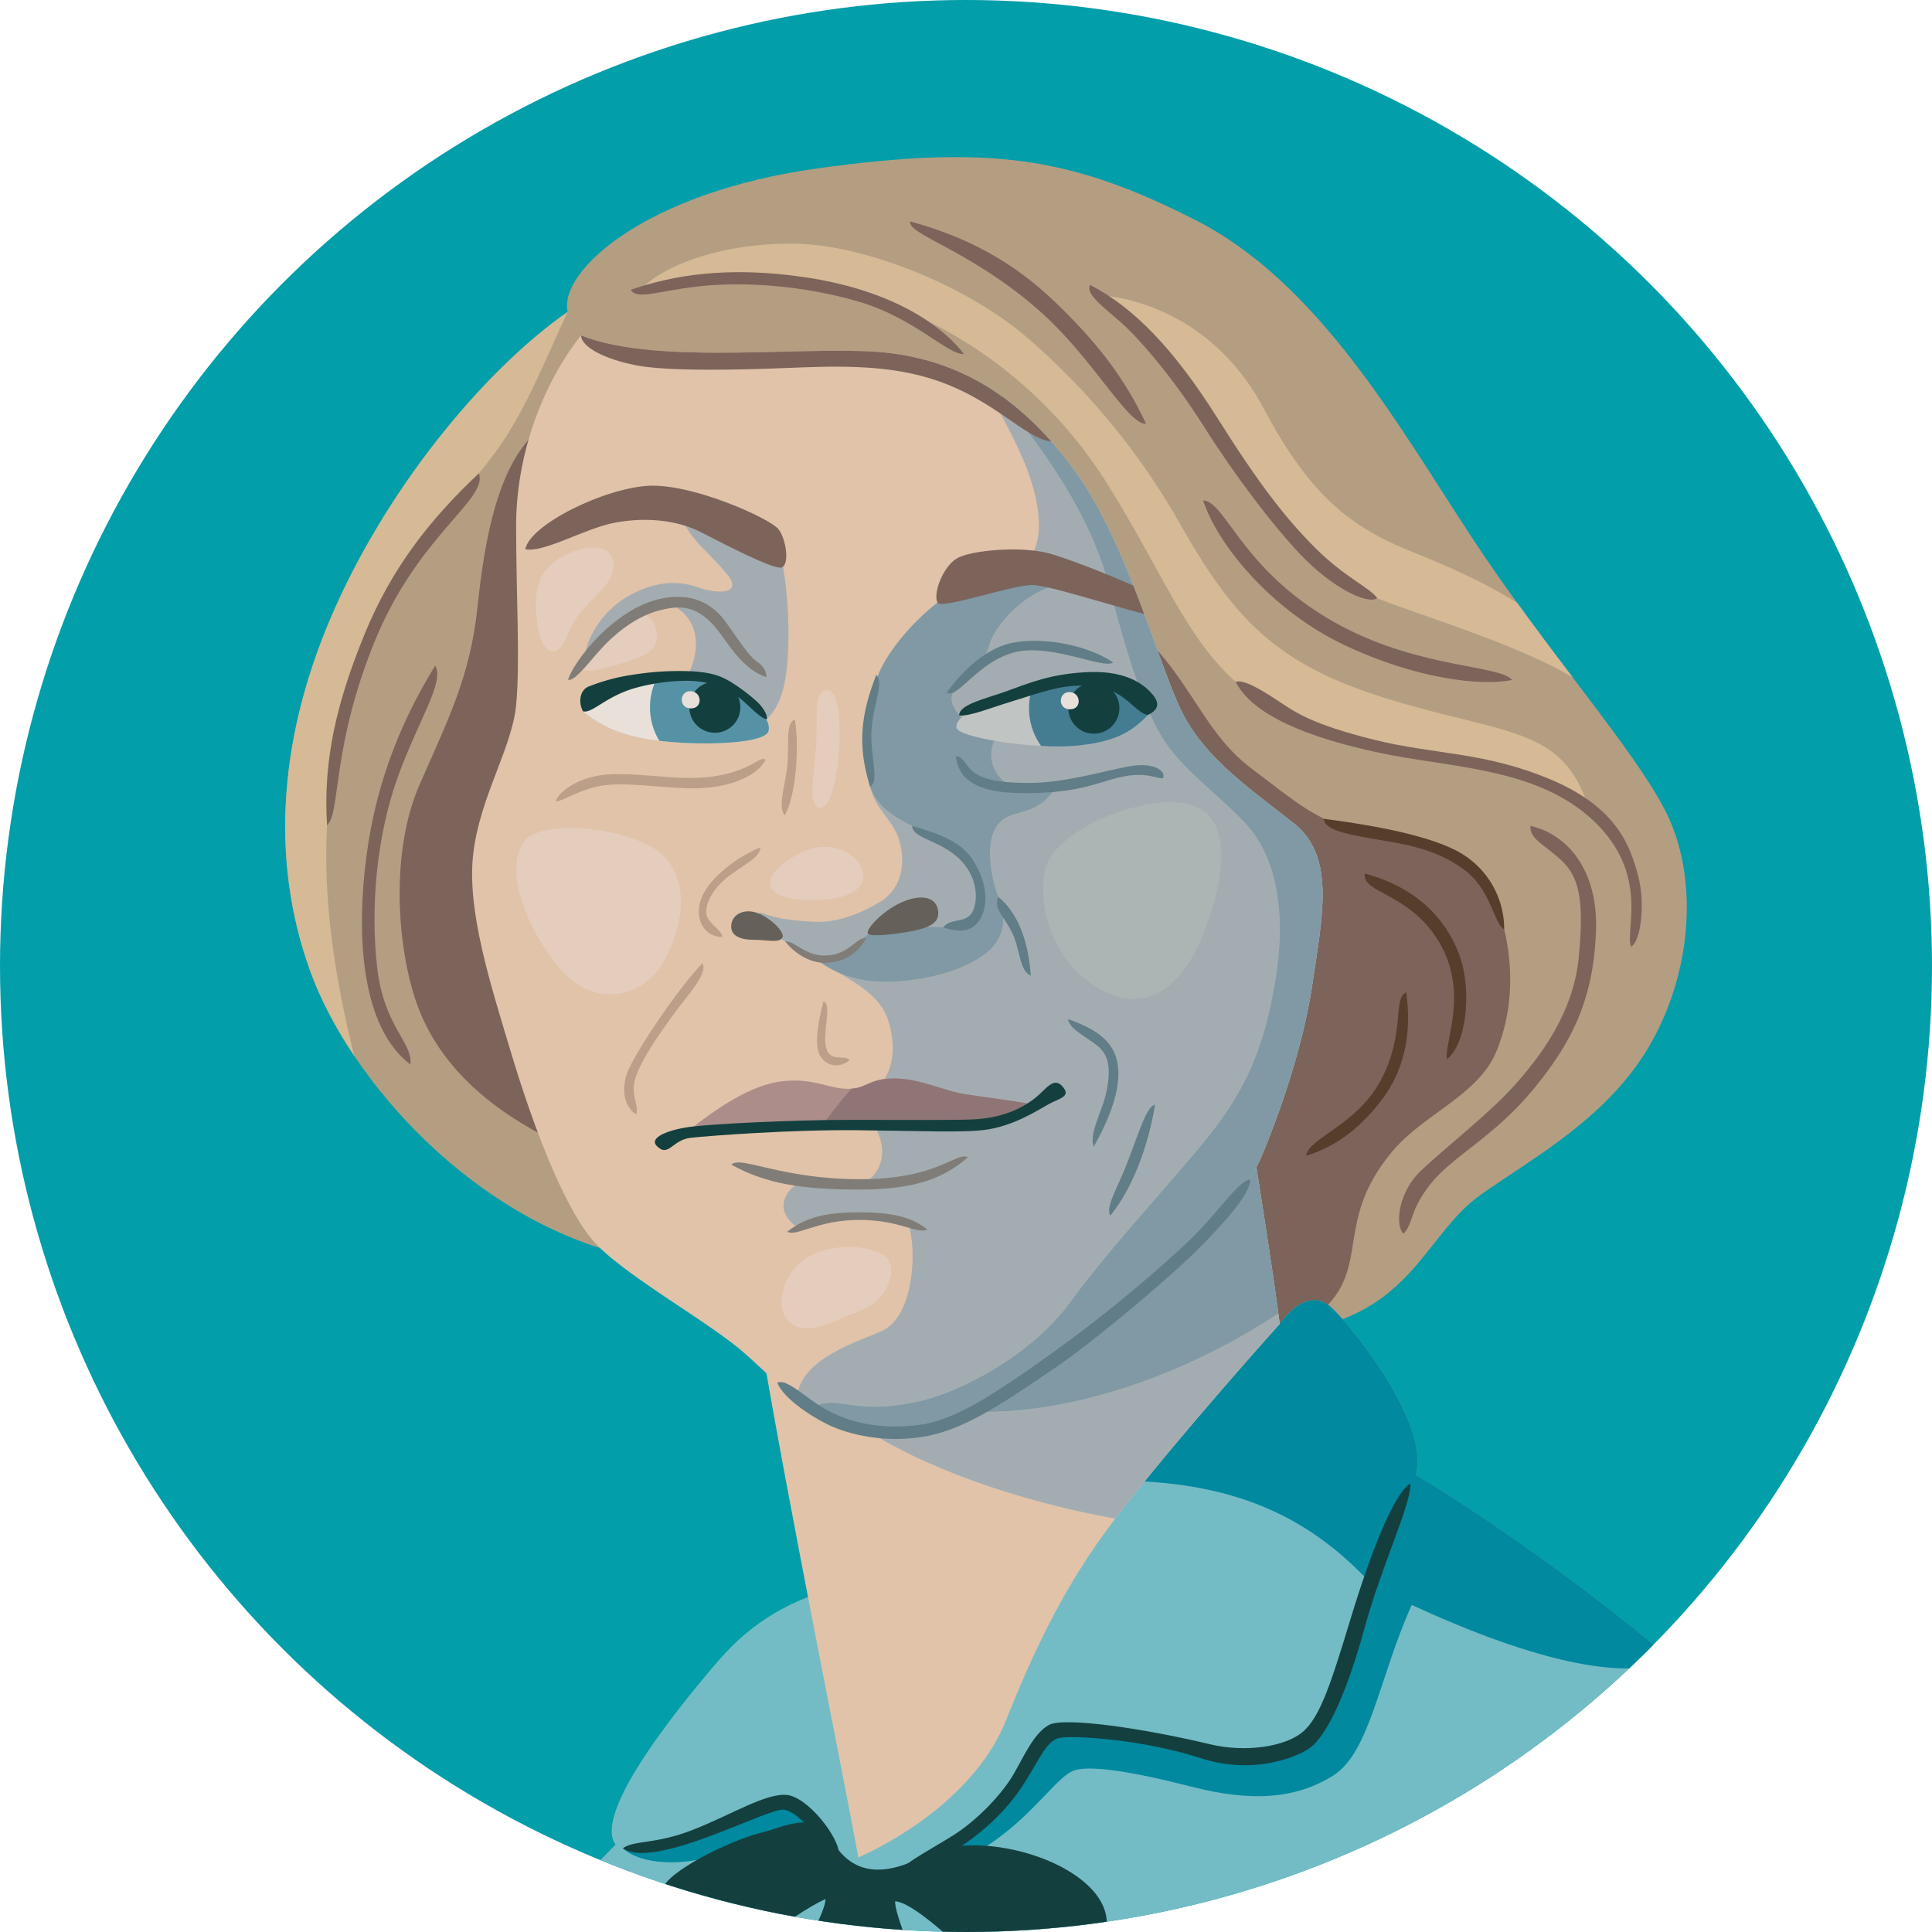 <svg id="Layer_4" data-name="Layer 4" xmlns="http://www.w3.org/2000/svg" viewBox="0 0 700 700"><defs><style>.cls-1{fill:none;}.cls-2{fill:#b39e82;}.cls-3{fill:#73bcc5;}.cls-4{fill:#e1c3a9;}.cls-5{fill:#e8e0d9;}.cls-6{fill:#ad8d89;}.cls-7{fill:#c0c4c3;}.cls-8{clip-path:url(#clip-path);}.cls-9{fill:#029eaa;}.cls-10{clip-path:url(#clip-path-2);}.cls-11{fill:#d6b995;}.cls-12{fill:#7c645b;}.cls-13{fill:#563e2c;}.cls-14{clip-path:url(#clip-path-3);}.cls-15{fill:#00899f;}.cls-16{fill:#143f3f;}.cls-17{clip-path:url(#clip-path-4);}.cls-18{fill:#a3adb1;}.cls-19{fill:#8099a4;}.cls-20{clip-path:url(#clip-path-5);}.cls-21{fill:#e5cdbd;}.cls-22{clip-path:url(#clip-path-6);}.cls-23{fill:#5592a5;}.cls-24{fill:#bb9f88;}.cls-25{fill:#807d78;}.cls-26{fill:#617d87;}.cls-27{fill:#65615a;}.cls-28{clip-path:url(#clip-path-7);}.cls-29{fill:#8f7575;}.cls-30{clip-path:url(#clip-path-8);}.cls-31{fill:#447c92;}.cls-32{fill:#acb5b4;}</style><clipPath id="clip-path"><circle class="cls-1" cx="350" cy="350" r="350"/></clipPath><clipPath id="clip-path-2"><path class="cls-2" d="M205.67 113c-28.67 20-63.33 60.67-84 106.67s-24 91.33-9.33 132 60 90.67 115.33 103.33 218 34 251.33 25.33 38.67-34 57.33-47.33 46.67-28 62-55.33S615 317 603.67 294.33s-44-59.33-70.67-100-55.33-92-100-114.67S359 52.33 296.33 61s-94 37.33-90.66 52z"/></clipPath><clipPath id="clip-path-3"><path class="cls-3" d="M463.67 479.67c5.83-8 12.67-11.33 18.67-6s36 41.33 30.67 60.67c21.33 12.67 66.67 43.33 104.67 77.33-43.33 43.33-96 86-212.67 100s-202.67-22-202.67-22L223 668.33c-8.5-11.83 24.67-52 37.33-66.67s26.67-22 43.33-26.67S458.33 487 463.67 479.67z"/></clipPath><clipPath id="clip-path-4"><path class="cls-4" d="M275.67 485.67C285.36 543.84 306.33 647 311 673c19.33-8.67 44-26 53.33-49.33s20-46.67 36.67-69.33 50.67-61.33 62.67-74.67c-2.67-20.67-7.33-49.33-10-66.67s-180.67 56.67-178 72.67z"/></clipPath><clipPath id="clip-path-5"><path class="cls-4" d="M210.5 121.5c-14.5 18.5-23.5 44-23.5 69s1.5 49.5 0 65-13 33-15.5 53.5 6 47 14 73.5 18.5 53.5 28.5 66 42.5 30 56 42 27 28 56 28 72-37.5 96-59 30.5-29.5 35.5-41.5 14.5-37.5 18-61.5 8.5-46-6.5-58-32.5-23.5-41-41-19.83-61-38.33-86.5S350 131.5 323 128s-84 5-112.5-6.5z"/></clipPath><clipPath id="clip-path-6"><path class="cls-5" d="M278.5 264.75c.83-4.68-4.5-7.75-8.5-11s-10.25-10-23.25-9-28.75 5.25-35.5 13c9.25 7.75 20 10.25 34 11.25s32.5 0 33.25-4.25z"/></clipPath><clipPath id="clip-path-7"><path class="cls-6" d="M249 410c11-8.75 23.25-17 34.5-18.25s16.75 2.75 23.75 2.75 7.25-3.75 16.75-3.75 17.75 4.5 26 5.75 19.42 2.58 24.67 3.83c-6 4-14.42 6.92-20.17 7.42-2.83.25-38-.5-54.75-.25S249 410 249 410z"/></clipPath><clipPath id="clip-path-8"><path class="cls-7" d="M346.5 263.5c0-4.25 7-7 18.5-10.75s19.5-7.5 30-6.5 18.5 7 21 12.75c-6.25 6.5-12.5 10-26.75 11.25s-42.75-3-42.75-6.75z"/></clipPath></defs><g class="cls-8"><circle class="cls-9" cx="350" cy="350" r="350"/><path class="cls-2" d="M205.67 113c-28.67 20-63.33 60.67-84 106.67s-24 91.33-9.33 132 60 90.67 115.33 103.33 218 34 251.33 25.33 38.67-34 57.33-47.33 46.67-28 62-55.33S615 317 603.67 294.33s-44-59.33-70.67-100-55.33-92-100-114.67S359 52.33 296.33 61s-94 37.33-90.66 52z"/><g class="cls-10"><path class="cls-11" d="M205.67 113c-12 26-17.5 41.17-32.17 58.5s-31.17 36.83-41.17 64.17-13 47.33-13.83 63.33-.83 46 13.17 96c14.61 52.16-55.33-13.33-39.33-112.67S163 113 205.67 113zM231 106c9-10.5 32.67-18.33 58-17.67s62.44 15.61 84.33 35A255.28 255.28 0 0 1 427.67 190c20 35.33 35.67 51.33 76.67 63.67s61.33 10 70.67 37.33c-10.67-6.67-27.33-11.33-46-14.67s-45.33-8-56-14-20.21-10.77-25.34-15.33c-18-16-26.67-40-46.67-72a161.32 161.32 0 0 0-56.67-54.33c-15-8.67-38-16.33-57-18.67-20.89-2.57-47 1.67-56.33 4zM399 107c16 1.33 42.67 10.67 58.67 40.67s30 42.67 53.33 52 47.33 20.67 62 38.67 18.67 21.33-.67 8.67S515 223.17 499 216.75s-37.63-25-49.33-43.75c-20-32-30-48.67-50.67-66z"/></g><path class="cls-12" d="M453.5 278.5c16 12 23.17 18.83 38.75 22.5 9.36 2.2 30.5 5.25 37.5 11.25S542 324.5 545 336.75s3.67 28.92-3 44.58-26.33 22.33-37.67 36S491.67 441.67 490 452s-4 19-16.67 27-21.67 7-33.33 5.67-212-58-239.33-71.33-43.67-31-50.33-51.67-8.67-53.67 1.66-77.34 18.33-39 21-64.33 7.33-50.33 21-63.33c11.33-10.78 207.5 59.83 223 76.33s20.5 33.5 36.5 45.5zM173.5 171.5C156 188 142 205.5 132 230s-15 45.5-13.5 69c5-4.5 1.5-27.5 17-66 15.74-39.1 41.5-52 38-61.5z"/><path class="cls-12" d="M157.67 241.17c-13.5 22-22.5 45.5-25.5 74s0 58 16.5 70.5c1-8-9.5-13.5-12-35s-.3-47.68 7.5-69.25c7.5-20.75 17-34.25 13.5-40.25zM228.5 105c15.25-5.25 35.25-8.75 63.5-4.5s47.5 15.25 57.25 27.75c-5.75.5-17.75-13-38.25-19s-42.25-7.25-57.75-5.5-22.25 5-24.75 1.25zM329.75 80.22c21.13 5.76 37.71 15 52.31 29s25.15 27.06 33.19 44.36c-6.91.14-19.11-23.81-38.91-41.2-24.58-21.63-47.55-27.38-46.59-32.16zM395 103.25c15.67 8.08 30.25 23.08 46 48.08s25.17 36.83 35.67 47.33S496.5 213 499 216.75c-4 2.5-17-4.5-27.5-15.5S447.25 172 436.5 155s-21-29-27.5-35.5-16.25-12.5-14-16.25z"/><path class="cls-12" d="M435.9 181.29c5.22 16 24.57 39.76 51 52.32s49.82 15 60.95 12.77C543.67 241 515 242.13 486.33 227c-36.1-19.05-42-45.33-50.43-45.71zM447.67 247c6.25 12.25 26.33 20.25 52.08 25.75S557 278 577.5 297.5s11 40.25 13.5 45.5c3.5-2 5.25-15.5 2.5-25.75s-7.25-24.5-31.5-34.75-42.25-9-64.25-14.5-28.08-9.67-34.08-13.67c-5.31-3.53-12.75-8.33-16-7.33z"/><path class="cls-13" d="M479.67 296.67c10 1.33 33.83 4.58 47.08 11.08a32 32 0 0 1 18.25 29c-4-2.5-4.75-14.75-15-22S509.75 306 498 304s-18.08-3.58-18.33-7.33z"/><path class="cls-12" d="M554.5 299.25c11.75 2.5 24.75 14.25 23.75 38.5s-8.5 39.75-22.75 57-29 24-37 34-6.25 14.5-10 18.25c-3-2.75-2.25-14.75 6.5-23s24.5-20.5 33.5-30.5 21.5-26 23.5-46.5.25-29-6-35-11.75-7.75-11.5-12.75z"/><path class="cls-13" d="M494.5 316.5c18.75 5 29.5 16.5 34.25 29.5s2.5 32.5-4.5 37.75c-1-6.25 8-24-2.75-42.25s-28.25-17.75-27-25zM509.5 359.5c2.25 16-1.25 28.75-8.5 38.5s-16.25 17.25-27.75 20.75c.75-6.5 18.5-11 27.25-27.75s4-29.25 9-31.5z"/><path class="cls-3" d="M463.67 479.67c5.83-8 12.67-11.33 18.67-6s36 41.33 30.67 60.67c21.33 12.67 66.67 43.33 104.67 77.33-43.33 43.33-96 86-212.67 100s-202.67-22-202.67-22L223 668.33c-8.5-11.83 24.67-52 37.33-66.67s26.67-22 43.33-26.67S458.33 487 463.67 479.67z"/><g class="cls-14"><path class="cls-15" d="M324.5 680c15.17-.33 28.5-7 40.17-16.33s18.67-19.67 24-22 21 0 43 5.67 37.93 4.38 51.33-4 16.67-35.67 28.5-61.83c43.5 20 81.5 30 100 17.5S534 460.5 480.5 458s-110.5 77.5-72 78.5 65 12.5 87.5 36.5c-4 13.5-11.33 48.33-24.67 58.33s-37.83 1.17-54.83-1.83-33.25-4.5-36.75-1.75S368 646.81 360.5 655c-11.75 12.75-31.5 21.5-36 25zM225.67 669.67c7.08 6.33 21.83 6.08 33.08 2.83S277.5 664 283 664s9 8.5 21 8c-5.75-7.5-17-19.75-19.25-19.75s-22.25 9.25-33 12.75-20.42 5.08-26.08 4.67z"/></g><path class="cls-16" d="M324.5 680c21.17-6 36.67-19.83 44.17-30.33s9.83-19 15.33-20 30.35.62 51 7.33c20 6.5 36.3-1 40-4 5-4 12.09-16.33 19.5-43.5 6-22 17-45 16.5-52-6 3.5-14.5 25.5-21.5 48.5s-11 36-17.5 41.5-21 7.5-33.5 4.5c-24.42-5.86-53.17-10-58.5-7s-8.67 10.67-12.67 17.67-13 16.67-22 22.33-20.33 11.33-20.83 15zM304 672c-5.33-2.33-14-15.67-20-16.33s-47 22-58.33 14c4-3 11.67-1.33 25.33-6.67s26.33-13.33 34-12.67S304.33 666 304 672z"/><path class="cls-16" d="M301.27 666.5c-6.07-10.78-16.13-4.83-26.45-2.2S241.78 678 240 684.5s8.58 21.5 16 25.5 30.72-16.51 43.09-21.92c.14 7.12-21.87 40.86-21.09 46.43s52.49 7 59 3.5-12.84-40.87-12.69-49.15c9.82.79 36.08 30.21 42.19 31.65s33.92-10.56 34.5-23c1-21.5-45.27-36.1-65.88-25.21-15.82 8.35-26.95 6.47-33.85-5.8z"/><path class="cls-4" d="M275.67 485.67C285.36 543.84 306.33 647 311 673c19.33-8.67 44-26 53.33-49.33s20-46.67 36.67-69.33 50.67-61.33 62.67-74.67c-2.67-20.67-7.33-49.33-10-66.67s-180.67 56.67-178 72.67z"/><g class="cls-17"><path class="cls-18" d="M305.5 512.5C335 534.41 383 548 419 552.5s66.5-51.5 63.5-94.5-2.5-66.5-56.5-60-155.5 88.5-120.5 114.5z"/><path class="cls-19" d="M332.5 509c48.1 10.54 107-14 143-42s14-85.5-55-70-140.5 100.5-88 112z"/></g><path class="cls-4" d="M210.5 121.5c-14.5 18.5-23.5 44-23.5 69s1.5 49.5 0 65-13 33-15.5 53.5 6 47 14 73.5 18.5 53.5 28.5 66 42.5 30 56 42 27 28 56 28 72-37.5 96-59 30.5-29.5 35.5-41.5 14.5-37.5 18-61.5 8.5-46-6.5-58-32.5-23.5-41-41-19.83-61-38.33-86.5S350 131.5 323 128s-84 5-112.5-6.5z"/><g class="cls-20"><path class="cls-18" d="M344.67 129c11.33 6.67 20.33 24.67 25.67 36.67s9.66 29.66 1.66 37.66-32.75 36.67-40.5 49.17-18.25 24-16.25 32.5 8.25 12 10.5 19.25 1.75 17.5-7.25 22.75-16.75 7.25-23 7-14-1-18.75-3 .75 5.58 7.75 10.17S300 350 306.5 354s13.17 8.33 15.5 16.33 2.67 18-5.33 25.33-4.33 6.67-1 10.67 8.33 16-3.67 23.33c-9.33-.33-17.33-2-21.33-1.33s-12.33 9.33-1.33 16.67c9-3.33 23-8 39.67-1.67 3.33 9 2.33 34.17-10 39.17s-31.5 11.5-30.33 26.83c2.28 30 36 34.67 73.67 12S452.5 466 473.25 418.75 507 332.5 483.5 282.5s-49-112-108.5-144-41.67-16.17-30.33-9.5z"/><path class="cls-19" d="M339.67 218.33c-9.07 7-19.42 18.92-22.17 28.17s-4.5 32.25-2.25 38.5 6.75 10 15.25 14.25 17.25 7.25 20.5 13.25 5.5 14.25 3.5 17.75-7.75 6-12.75 5.75-11.75-.25-15.75-.25-9.5.5-13.25 4.25-7.75 9.25-17.75 7c6.5 5.25 15.75 9.75 31 8.5s26.25-5.75 32.25-11 6.25-12.5 3.5-19.5-5.25-20.25 0-26.5S375 297 383 284.75c-7.25.5-13 1.25-17-.25s-10-9.25-5-17.5-10.25-3-13.5-7.75-4.5-7 1-12.5 8.25-7 10-13.25 10.75-17.25 23-21.25-23.42-8.08-41.83 6.08z"/><path class="cls-18" d="M283.5 204a148.73 148.73 0 0 1 2 32.5c-.5 11-2.5 19.25-7.75 24.13S240.5 258 247.5 247.5s6.75-24-5.25-28.75c-9.75 3-19.25 5.75-30.75 21.5.75-10.75 8.5-20.25 17-24.75s16.25-5.5 24.25-2.75 16 2.25 11-4.25-13.5-13-15.75-19 34 5.5 35.5 14.5z"/><path class="cls-21" d="M231 222.67c3.17-1.1 7 2.33 7 8s-5.67 7.33-11.67 9.33-19 5.5-14.83.25 10.83-14.58 19.5-17.58z"/><path class="cls-19" d="M355.67 132.33c4.67 12 36.67 41.33 46.83 82.17 4.84 19.42 11.5 41 18.5 52.5s19 19.5 30 31 15.5 31.5 11 58-12 41.5-28 60.5-32.83 37-46.33 55.5-39.16 32.56-55.67 36c-24 5-28-3-37.5 2-8.9 4.69 8 23.5 51 15.5s95-41.5 126.5-102 34-92.5 13-134-99.83-167.17-129.33-157.17z"/><path class="cls-12" d="M339.67 218.33c-1.69-3.37 2-13 7-16s23.67-4.67 34-1.67 29.33 11 36 14.33 18 12.33 2.67 8.67-38-11.33-45-11.67-33.34 9.01-34.67 6.34zM383 160c-10.5 1-21.5-15.5-46.33-23-16.88-5.1-35.33-4.33-51.67-3.67s-43 1.33-54.67-1-19.67-6.67-19.83-10.83c-.13-3.37 11.17-4.83 23.5-4.83s94.33 4.67 109.67 9S400.82 158.3 383 160z"/></g><path class="cls-12" d="M282 191.67c-3.14-3.84-30.67-16.33-46.67-15.67s-43.33 14-45 23c7 1.33 21.67-7.67 32.67-9.67s22.33-1 31.33 3.67 24.67 12.67 28.33 12.67 2.34-10.34-.66-14z"/><path class="cls-5" d="M278.5 264.75c.83-4.68-4.5-7.75-8.5-11s-10.25-10-23.25-9-28.75 5.25-35.5 13c9.25 7.75 20 10.25 34 11.25s32.5 0 33.25-4.25z"/><g class="cls-22"><circle class="cls-23" cx="259" cy="256.25" r="23.5"/><circle class="cls-16" cx="259" cy="256.25" r="9.25"/><path class="cls-5" d="M250.08 250.42c4.25 0 4.75 6.25.25 6.25s-4.25-6.25-.25-6.25z"/></g><path class="cls-16" d="M211.25 257.75c-1.75-3.25-1.25-7.62 2-9a71.45 71.45 0 0 1 16.63-4.37 104.76 104.76 0 0 1 21.5-1.12c6.75.5 9.86 1.69 13.29 3.75a64.7 64.7 0 0 1 9.17 6.83c2.88 2.5 4.42 5.54 3.92 6.79-2.5-.62-6.12-4.67-9.25-7.29a31.83 31.83 0 0 0-14.68-6.34c-5.87-.87-15.64 0-23.58 2.25-10.75 3-15.5 9.25-19 8.5z"/><path class="cls-24" d="M277.38 275.25c-3.12 6.25-13.87 10.5-26.5 10.38s-24.12-2.49-33.37-.87c-7.87 1.38-13.75 5.63-16.12 5.63.38-2.62 7.63-9.5 20.38-9.87s25.13 2.57 37 .75c13.86-2.14 16.36-7.52 18.61-6.02z"/><path class="cls-25" d="M277.67 245.33c-5.5-1.67-10.33-6.83-14.33-12.5s-9.33-13.5-18.83-12.67-17 5.67-23.33 11.5-12.18 15.17-15.35 14.67c.67-3 6.5-12.25 15.17-19.58s16.73-10.5 24.75-10.5c6.5 0 12.67 2.67 17.5 9.5s8.25 12.08 10.75 13.75 3.67 3.5 3.67 5.83z"/><path class="cls-24" d="M288 260.75c1.75 10.25.25 28.25-3.75 34.75-2.5-4 .25-10.5 1-18s-.75-15.75 2.75-16.75z"/><path class="cls-26" d="M315.25 285c-4.75-15-3.25-26.5 2.25-40.5 3 3-1.25 10.75-1.75 20.25s3 18.25-.5 20.25z"/><path class="cls-24" d="M275.5 307c-11 4.75-19.75 12.75-21.75 19.5s1.5 13 8 13c0-2.25-5-4.75-5.75-8s1.75-9.25 8-14 11.5-7 11.5-10.5z"/><path class="cls-26" d="M330.5 299.25c10.5 3 17.75 6 21.75 12s6 13.25 4 19.25-6.5 8.25-14.5 5.5c2.75-3.75 9-1 11-6.5s.5-13.75-6.5-19.5-15.75-6.5-15.75-10.75z"/><path class="cls-27" d="M314.5 338.33c1.17 1.33 13.17-.17 18.33-1.5s7.92-3.25 6.92-7.58-6.25-5.42-13.25-2.25-13.17 10-12 11.33zM283.5 339.67c.64-1.18-1.5-4.75-7-7.92s-10.83-1.17-11.5 3 3 5.75 8 5.75 9.33 1.33 10.5-.83z"/><path class="cls-25" d="M313.83 340c-2.67 4.5-6.67 8.33-13.83 8.83s-12.83-4.33-15.5-7.67c3.5-.5 7.33 5.67 15.5 5s10.5-6.99 13.83-6.16z"/><path class="cls-24" d="M298.33 362.83c-2.17 8.33-3 15-1.67 18.67s6.17 6.5 11.17 2.67c-1.5-2.33-7 1-8.5-4.5s2.34-16-1-16.84zM254.5 349c-8.75 9-24.75 32.75-27.25 39.75s-.5 12.75 3.25 15c1.25-3.25-2.5-7.25 0-14s8-14.5 13-21.5 13.25-15.5 11-19.25z"/><path class="cls-26" d="M361.75 325c6.75 5.5 10.75 15.25 11.75 28.5-4.25-1.75-3.75-9.25-6.75-15.5s-7-8.75-5-13zM387 369.25c9.25 3.25 15.5 7.25 17.5 14.25s0 17.5-8.25 32c-1.75-5.25 3.25-12.75 4.75-20.5s.75-12.75-3.25-16-10.5-6.25-10.75-9.75zM418.5 400.25c-2.5 15.25-8.25 30.5-16.25 40.25-1.75-3.5 2.5-9.5 6.5-20s6.75-19.75 9.75-20.25z"/><path class="cls-6" d="M249 410c11-8.75 23.25-17 34.5-18.25s16.75 2.75 23.75 2.75 7.25-3.75 16.75-3.75 17.75 4.5 26 5.75 19.42 2.58 24.67 3.83c-6 4-14.42 6.92-20.17 7.42-2.83.25-38-.5-54.75-.25S249 410 249 410z"/><path class="cls-28 cls-29" d="M310 393c-4.35 4-13 16-13 16s47.5 2.5 60.75.25 21.92-3.58 20.25-13.58-54.33-15.34-68-2.67z"/><path class="cls-25" d="M265 422c12.75 7 25.75 9 46.5 9s31-4.5 39.25-11.75c-4.5-2-10.75 8-39.25 8S268 418.5 265 422zM285.25 446.25c6.75-5.25 14-7 25.75-7s19.25 1.5 25 6.25c-4 1.75-9.75-3.5-24.75-3.5s-22.75 6.25-26 4.25z"/><path class="cls-7" d="M346.5 263.5c0-4.25 7-7 18.5-10.75s19.5-7.5 30-6.5 18.5 7 21 12.75c-6.25 6.5-12.5 10-26.75 11.25s-42.75-3-42.75-6.75z"/><g class="cls-30"><circle class="cls-31" cx="396.33" cy="256.58" r="23.5"/><circle class="cls-16" cx="396.33" cy="256.58" r="9.25"/><path class="cls-5" d="M387.42 250.75c4.25 0 4.75 6.25.25 6.25s-4.25-6.25-.25-6.25z"/></g><path class="cls-16" d="M416 259c3.5-1.75 4.5-4 1.5-7.5-2.42-2.82-8.5-8.5-22.75-8s-22.5 4.25-30.25 7-17 4.75-17 8.75c4.25.25 11.25-2.75 18.75-5S381.5 249 389 248.5s12 .5 16.5 3.25S413.25 259 416 259z"/><path class="cls-26" d="M343 251c3.67-5.33 12.67-15.67 23.33-18s27 .33 37 7c-3.33 2.67-22.33-7-35.67-3.67S347 253.33 343 251zM346.33 274c.67 6 4.33 13 22.67 13.33s25.77-2.61 34-5c11.5-3.33 15-.33 18.33-.33 1.33-2.67-3.33-6-12.33-4.33s-23.33 6-36 6-17.33-1.67-20.33-4S349 274 346.33 274z"/><path class="cls-21" d="M189.33 305.67c6.27-10.28 42-5.33 51.33 4.67s6.67 25.33 0 37.67-21.33 16-32.33 8-27.33-36.68-19-50.34z"/><path class="cls-32" d="M378.5 316c2.5-15 34.17-27.67 50.5-25 18.21 3 15.33 26.33 7 47.33s-21.83 28.34-36.5 20.67-23.85-25.88-21-43z"/><path class="cls-26" d="M281.67 501c1.67 4.67 10 11 18 15s22.67 7.33 37.67 4 30.33-14.67 44.33-24 42.33-33.33 52-43S453 432.67 453 427.33c-4.67.67-11.67 12.33-23 23a498.54 498.54 0 0 1-50.33 41c-18.86 13.4-33.67 23.42-47 25-16.3 1.94-27-2-34-6s-13.67-11-17-9.33z"/><path class="cls-16" d="M238 415.25c4.25 4.25 5.5-2.25 12.25-3s36.5-3 60.25-2.75 39.4 1 47.25-.25c9.92-1.58 18-6.83 22-9.08s8.5-2.75 5.25-6.5-6 1-9.75 4-10.25 7-21.25 7.83c-5.82.44-24.25.25-46 .25s-50 1.5-57.75 2.5-15.41 3.84-12.25 7z"/><path class="cls-21" d="M290.5 308.83c18.5-9 34.5 15 9 17s-25.5-9-9-17zM297.33 292.67c7.13 0 10-43.18 2.33-42.67-5 .33-3.34 10.11-4 20.33-.66 10.96-3.33 22.34 1.67 22.34zM205 201c-9.87 4.94-12 12.33-10.33 25 1.57 11.94 7.67 13.33 11.33 3.33 4.11-11.22 16.33-16 16.33-24.33s-10-7.67-17.33-4zM293.5 455c9.5-5 22-3.5 27 0s2 15.5-8 19.5c-10.8 4.32-20.5 10-26.5 4.5s-2-19 7.5-24z"/></g></svg>